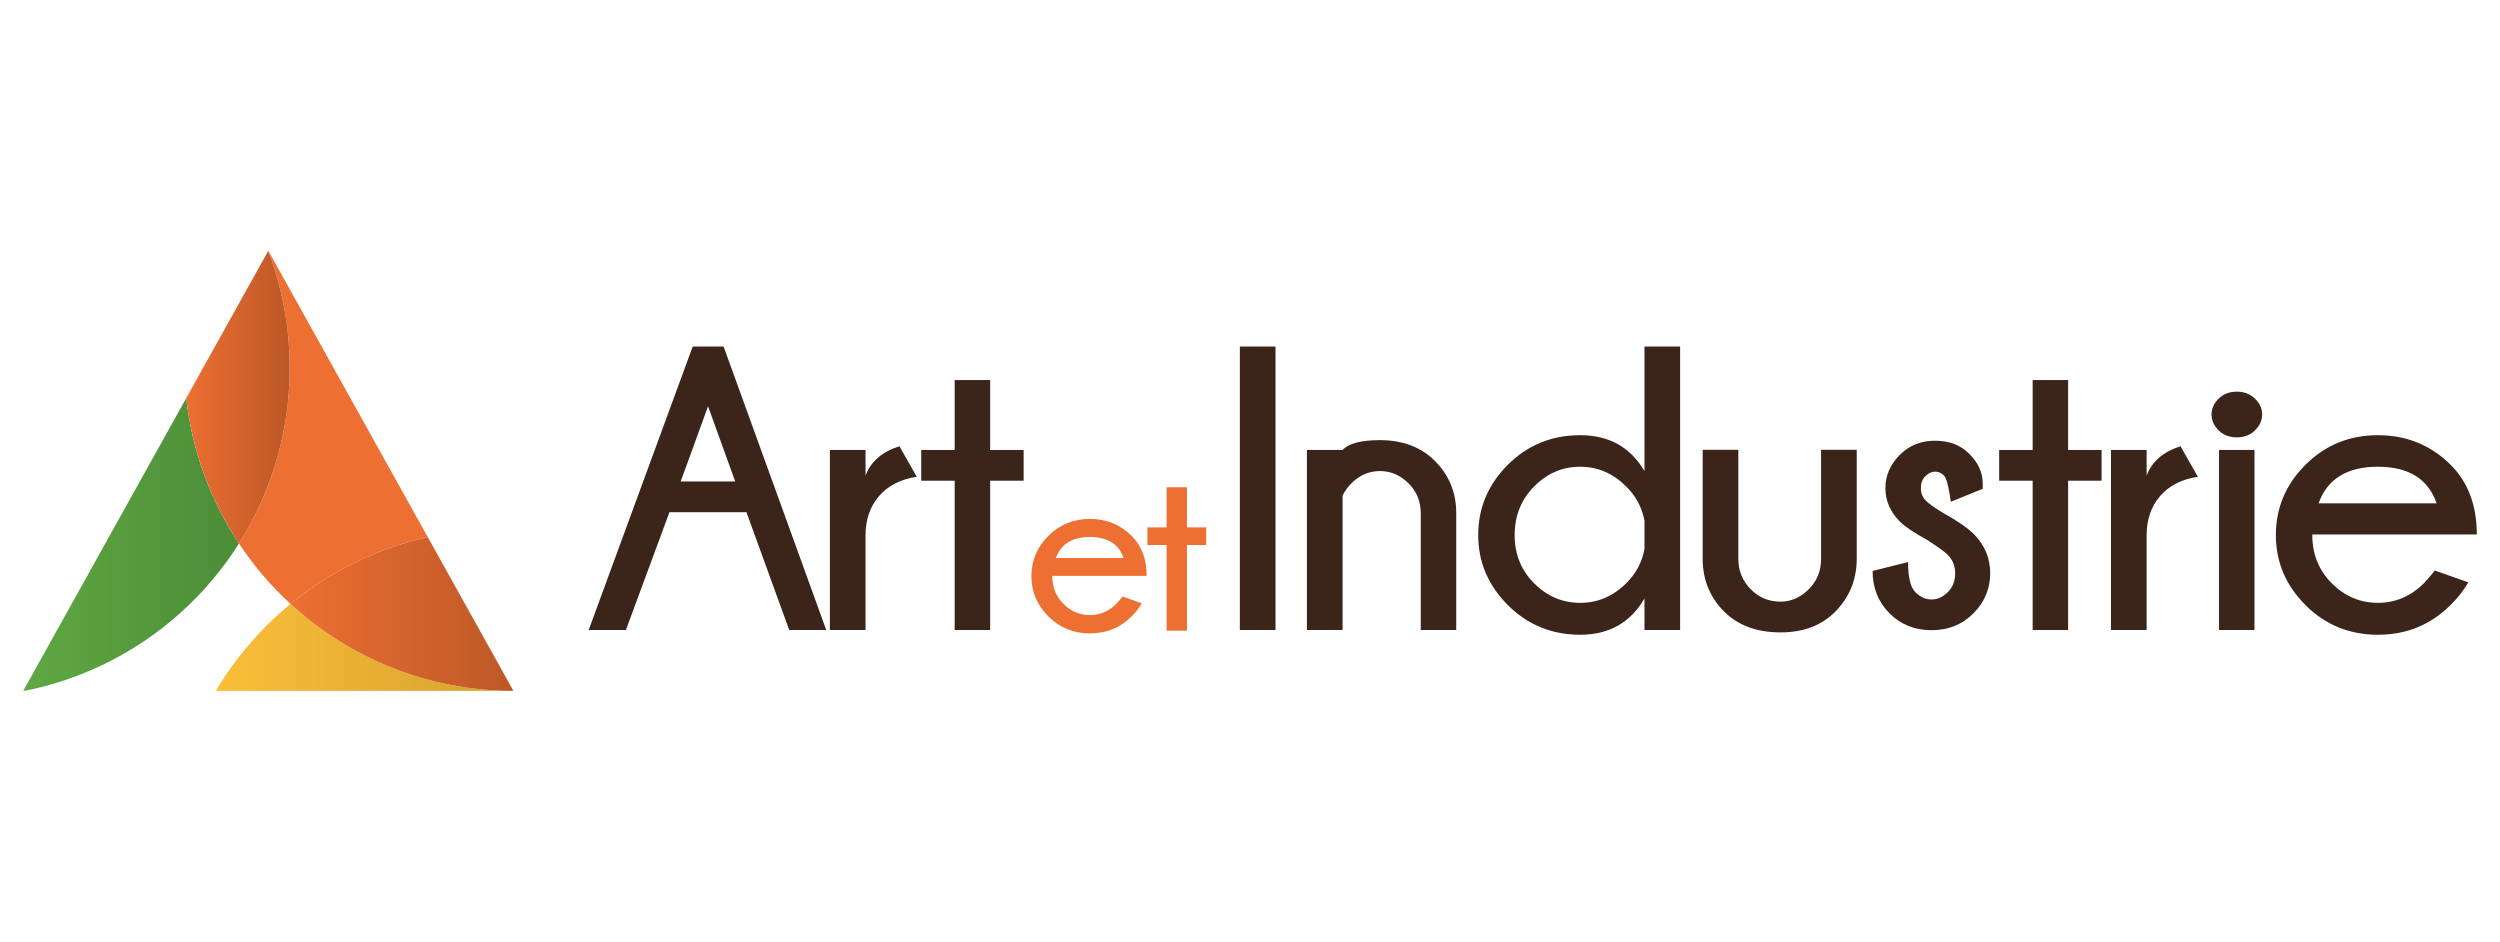<?xml version="1.0" encoding="utf-8"?>
<!-- Generator: Adobe Illustrator 16.0.0, SVG Export Plug-In . SVG Version: 6.00 Build 0)  -->
<!DOCTYPE svg PUBLIC "-//W3C//DTD SVG 1.1//EN" "http://www.w3.org/Graphics/SVG/1.1/DTD/svg11.dtd">
<svg version="1.1" id="Calque_1" xmlns="http://www.w3.org/2000/svg" xmlns:xlink="http://www.w3.org/1999/xlink" x="0px" y="0px"
	 width="215.5px" height="81.167px" viewBox="0 -21.167 215.5 81.167" enable-background="new 0 -21.167 215.5 81.167"
	 xml:space="preserve">
<g>
	<g>
		<linearGradient id="SVGID_1_" gradientUnits="userSpaceOnUse" x1="2" y1="25.767" x2="20.601" y2="25.767">
			<stop  offset="0" style="stop-color:#5FA842"/>
			<stop  offset="1" style="stop-color:#4C8D38"/>
		</linearGradient>
		<path fill="url(#SVGID_1_)" d="M20.601,25.682c-2.436-3.67-4.039-7.936-4.545-12.535L2,38.387h0.098
			C9.874,36.858,16.51,32.155,20.601,25.682z"/>
		<path fill="#ED6F32" d="M23.127,0.447l-0.006,0.011c1.194,3.135,1.85,6.535,1.85,10.09c0,5.564-1.604,10.754-4.371,15.134
			c1.269,1.912,2.761,3.66,4.443,5.209c3.382-2.771,7.415-4.777,11.834-5.753L23.127,0.447z"/>
		<linearGradient id="SVGID_2_" gradientUnits="userSpaceOnUse" x1="16.055" y1="13.07" x2="24.971" y2="13.07">
			<stop  offset="0" style="stop-color:#ED6F32"/>
			<stop  offset="1" style="stop-color:#BC5826"/>
		</linearGradient>
		<path fill="url(#SVGID_2_)" d="M23.122,0.458l-7.066,12.688c0.506,4.6,2.11,8.865,4.545,12.535
			c2.767-4.38,4.371-9.569,4.371-15.134C24.971,6.993,24.315,3.593,23.122,0.458z"/>
		<linearGradient id="SVGID_3_" gradientUnits="userSpaceOnUse" x1="18.602" y1="34.639" x2="44.256" y2="34.639">
			<stop  offset="0" style="stop-color:#FBBE39"/>
			<stop  offset="1" style="stop-color:#D3A22F"/>
		</linearGradient>
		<path fill="url(#SVGID_3_)" d="M44.256,38.387c-7.411,0-14.158-2.843-19.212-7.496c-2.559,2.098-4.744,4.635-6.442,7.496H44.256
			L44.256,38.387z"/>
		<linearGradient id="SVGID_4_" gradientUnits="userSpaceOnUse" x1="25.044" y1="31.762" x2="44.256" y2="31.762">
			<stop  offset="0" style="stop-color:#ED6F32"/>
			<stop  offset="1" style="stop-color:#BC5826"/>
		</linearGradient>
		<path fill="url(#SVGID_4_)" d="M25.044,30.891c5.054,4.653,11.801,7.496,19.212,7.496l-7.377-13.249
			C32.458,26.113,28.426,28.119,25.044,30.891z"/>
	</g>
	<g>
		<g>
			<path fill="#3B251A" d="M62.375,8.706l8.847,24.434H68.03l-3.685-10.153h-6.639L53.953,33.14h-3.209l8.965-24.434H62.375z
				 M63.377,20.338l-2.343-6.486l-2.36,6.486H63.377z"/>
			<path fill="#3B251A" d="M79.025,19.93c-1.404,0.216-2.491,0.774-3.26,1.674c-0.771,0.899-1.156,2.027-1.156,3.387v8.149h-3.073
				V17.62h3.073v2.209c0.453-1.212,1.427-2.055,2.921-2.53L79.025,19.93z"/>
			<path fill="#3B251A" d="M82.293,17.62v-6.027h3.059v6.027h2.885v2.65h-2.885V33.14h-3.059V20.271h-2.885v-2.65H82.293z"/>
			<path fill="#ED6F32" d="M90.707,28.473v0.028c0,0.949,0.322,1.744,0.965,2.389c0.643,0.643,1.402,0.963,2.279,0.963
				c0.871,0,1.633-0.328,2.289-0.983c0.092-0.092,0.266-0.296,0.525-0.614l1.656,0.584c-0.246,0.417-0.531,0.784-0.855,1.102
				c-0.988,0.993-2.191,1.489-3.615,1.489c-1.41,0-2.602-0.487-3.58-1.465s-1.465-2.132-1.465-3.464
				c0-1.344,0.486-2.503,1.465-3.478c0.979-0.974,2.17-1.46,3.58-1.46c1.424,0,2.627,0.493,3.615,1.479
				c0.85,0.858,1.275,2.001,1.275,3.43H90.707z M91.02,26.934h5.836c-0.416-1.208-1.385-1.812-2.904-1.812
				C92.426,25.122,91.449,25.726,91.02,26.934z"/>
			<path fill="#ED6F32" d="M100.563,24.294v-3.458h1.752v3.458h1.656v1.519h-1.656v7.384h-1.752v-7.384h-1.656v-1.519H100.563z"/>
			<path fill="#3B251A" d="M109.949,8.706V33.14h-3.074V8.706H109.949z"/>
			<path fill="#3B251A" d="M115.73,21.561V33.14h-3.074V17.62h3.074c0.521-0.564,1.596-0.848,3.229-0.848
				c1.955,0,3.535,0.6,4.734,1.799c1.199,1.2,1.813,2.666,1.834,4.397V33.14h-3.057V23.105c0-1.053-0.355-1.927-1.07-2.624
				c-0.713-0.695-1.527-1.043-2.441-1.043c-0.908,0-1.707,0.327-2.396,0.985C116.166,20.819,115.887,21.199,115.73,21.561z"/>
			<path fill="#3B251A" d="M144.826,33.14h-3.072v-2.717c-1.213,2.084-3.059,3.125-5.537,3.125c-2.455,0-4.535-0.852-6.24-2.555
				c-1.701-1.705-2.555-3.716-2.555-6.037c0-2.343,0.854-4.363,2.555-6.062c1.705-1.698,3.785-2.547,6.24-2.547
				c2.479,0,4.324,1.031,5.537,3.091V8.706h3.072V33.14z M141.754,26.179V23.7c-0.217-1.121-0.732-2.089-1.547-2.903
				c-1.143-1.155-2.473-1.731-3.99-1.731c-1.527,0-2.852,0.565-3.973,1.697c-1.119,1.132-1.682,2.53-1.682,4.193
				c0,1.653,0.563,3.039,1.682,4.161c1.121,1.12,2.445,1.681,3.973,1.681c1.518,0,2.848-0.572,3.99-1.716
				C141.021,28.268,141.537,27.299,141.754,26.179z"/>
			<path fill="#3B251A" d="M153.496,33.345c-2.061,0-3.688-0.6-4.881-1.801c-1.197-1.199-1.811-2.671-1.844-4.414v-9.525h3.074
				v9.406c0,1.042,0.367,1.925,1.104,2.649c0.689,0.689,1.533,1.035,2.531,1.035c0.904,0,1.713-0.354,2.428-1.062
				c0.713-0.707,1.068-1.581,1.068-2.623v-9.406h3.074v9.525c-0.033,1.743-0.656,3.226-1.869,4.448
				C157.004,32.756,155.441,33.345,153.496,33.345z"/>
			<path fill="#3B251A" d="M166.156,25.396c-1.156-0.633-1.947-1.164-2.379-1.596c-0.838-0.837-1.256-1.8-1.256-2.886
				c0-1.075,0.408-2.025,1.223-2.852c0.816-0.827,1.834-1.24,3.057-1.24s2.209,0.38,2.955,1.137c0.77,0.771,1.154,1.614,1.154,2.531
				v0.476l-2.752,1.12c-0.17-1.278-0.365-2.031-0.584-2.258c-0.223-0.228-0.479-0.34-0.773-0.34s-0.572,0.13-0.832,0.391
				c-0.262,0.261-0.391,0.605-0.391,1.035c0,0.432,0.146,0.793,0.441,1.086c0.191,0.205,0.639,0.526,1.34,0.968
				c1.281,0.702,2.213,1.341,2.803,1.919c0.93,0.952,1.393,2.072,1.393,3.362c0,1.325-0.48,2.475-1.441,3.448
				c-0.965,0.974-2.17,1.459-3.617,1.459c-1.449,0-2.658-0.485-3.627-1.459s-1.451-2.191-1.451-3.651l3.057-0.765
				c0,1.314,0.209,2.18,0.629,2.598c0.418,0.42,0.881,0.629,1.393,0.629c0.51,0,0.975-0.209,1.398-0.629
				c0.426-0.418,0.639-0.962,0.639-1.63c0-0.646-0.227-1.188-0.68-1.631C167.582,26.36,167.016,25.953,166.156,25.396z"/>
			<path fill="#3B251A" d="M175.215,17.62v-6.027h3.057v6.027h2.885v2.65h-2.885V33.14h-3.057V20.271h-2.887v-2.65H175.215z"/>
			<path fill="#3B251A" d="M189.455,19.93c-1.404,0.216-2.492,0.774-3.262,1.674c-0.771,0.899-1.154,2.027-1.154,3.387v8.149h-3.072
				V17.62h3.072v2.209c0.453-1.212,1.428-2.055,2.92-2.53L189.455,19.93z"/>
			<path fill="#3B251A" d="M194.379,13.197c0.412,0.403,0.619,0.853,0.619,1.351c0,0.521-0.207,0.981-0.619,1.384
				s-0.932,0.603-1.555,0.603c-0.645,0-1.172-0.2-1.578-0.603s-0.611-0.862-0.611-1.384c0-0.498,0.205-0.947,0.611-1.351
				c0.406-0.401,0.934-0.603,1.578-0.603C193.447,12.595,193.967,12.796,194.379,13.197z M194.336,17.62v15.52h-3.055V17.62H194.336
				z"/>
			<path fill="#3B251A" d="M199.32,24.906v0.05c0,1.653,0.563,3.039,1.682,4.161c1.121,1.12,2.445,1.681,3.975,1.681
				c1.516,0,2.846-0.572,3.988-1.716c0.158-0.158,0.465-0.515,0.918-1.069l2.889,1.019c-0.432,0.725-0.93,1.364-1.498,1.919
				c-1.719,1.732-3.82,2.598-6.297,2.598c-2.457,0-4.539-0.852-6.242-2.555c-1.703-1.705-2.555-3.716-2.555-6.037
				c0-2.343,0.852-4.363,2.555-6.062s3.785-2.547,6.242-2.547c2.477,0,4.578,0.86,6.297,2.581c1.484,1.495,2.227,3.485,2.227,5.978
				H199.32z M199.863,22.223h10.174c-0.725-2.105-2.412-3.157-5.061-3.157C202.314,19.065,200.611,20.117,199.863,22.223z"/>
		</g>
		<g>
		</g>
	</g>
</g>
</svg>
